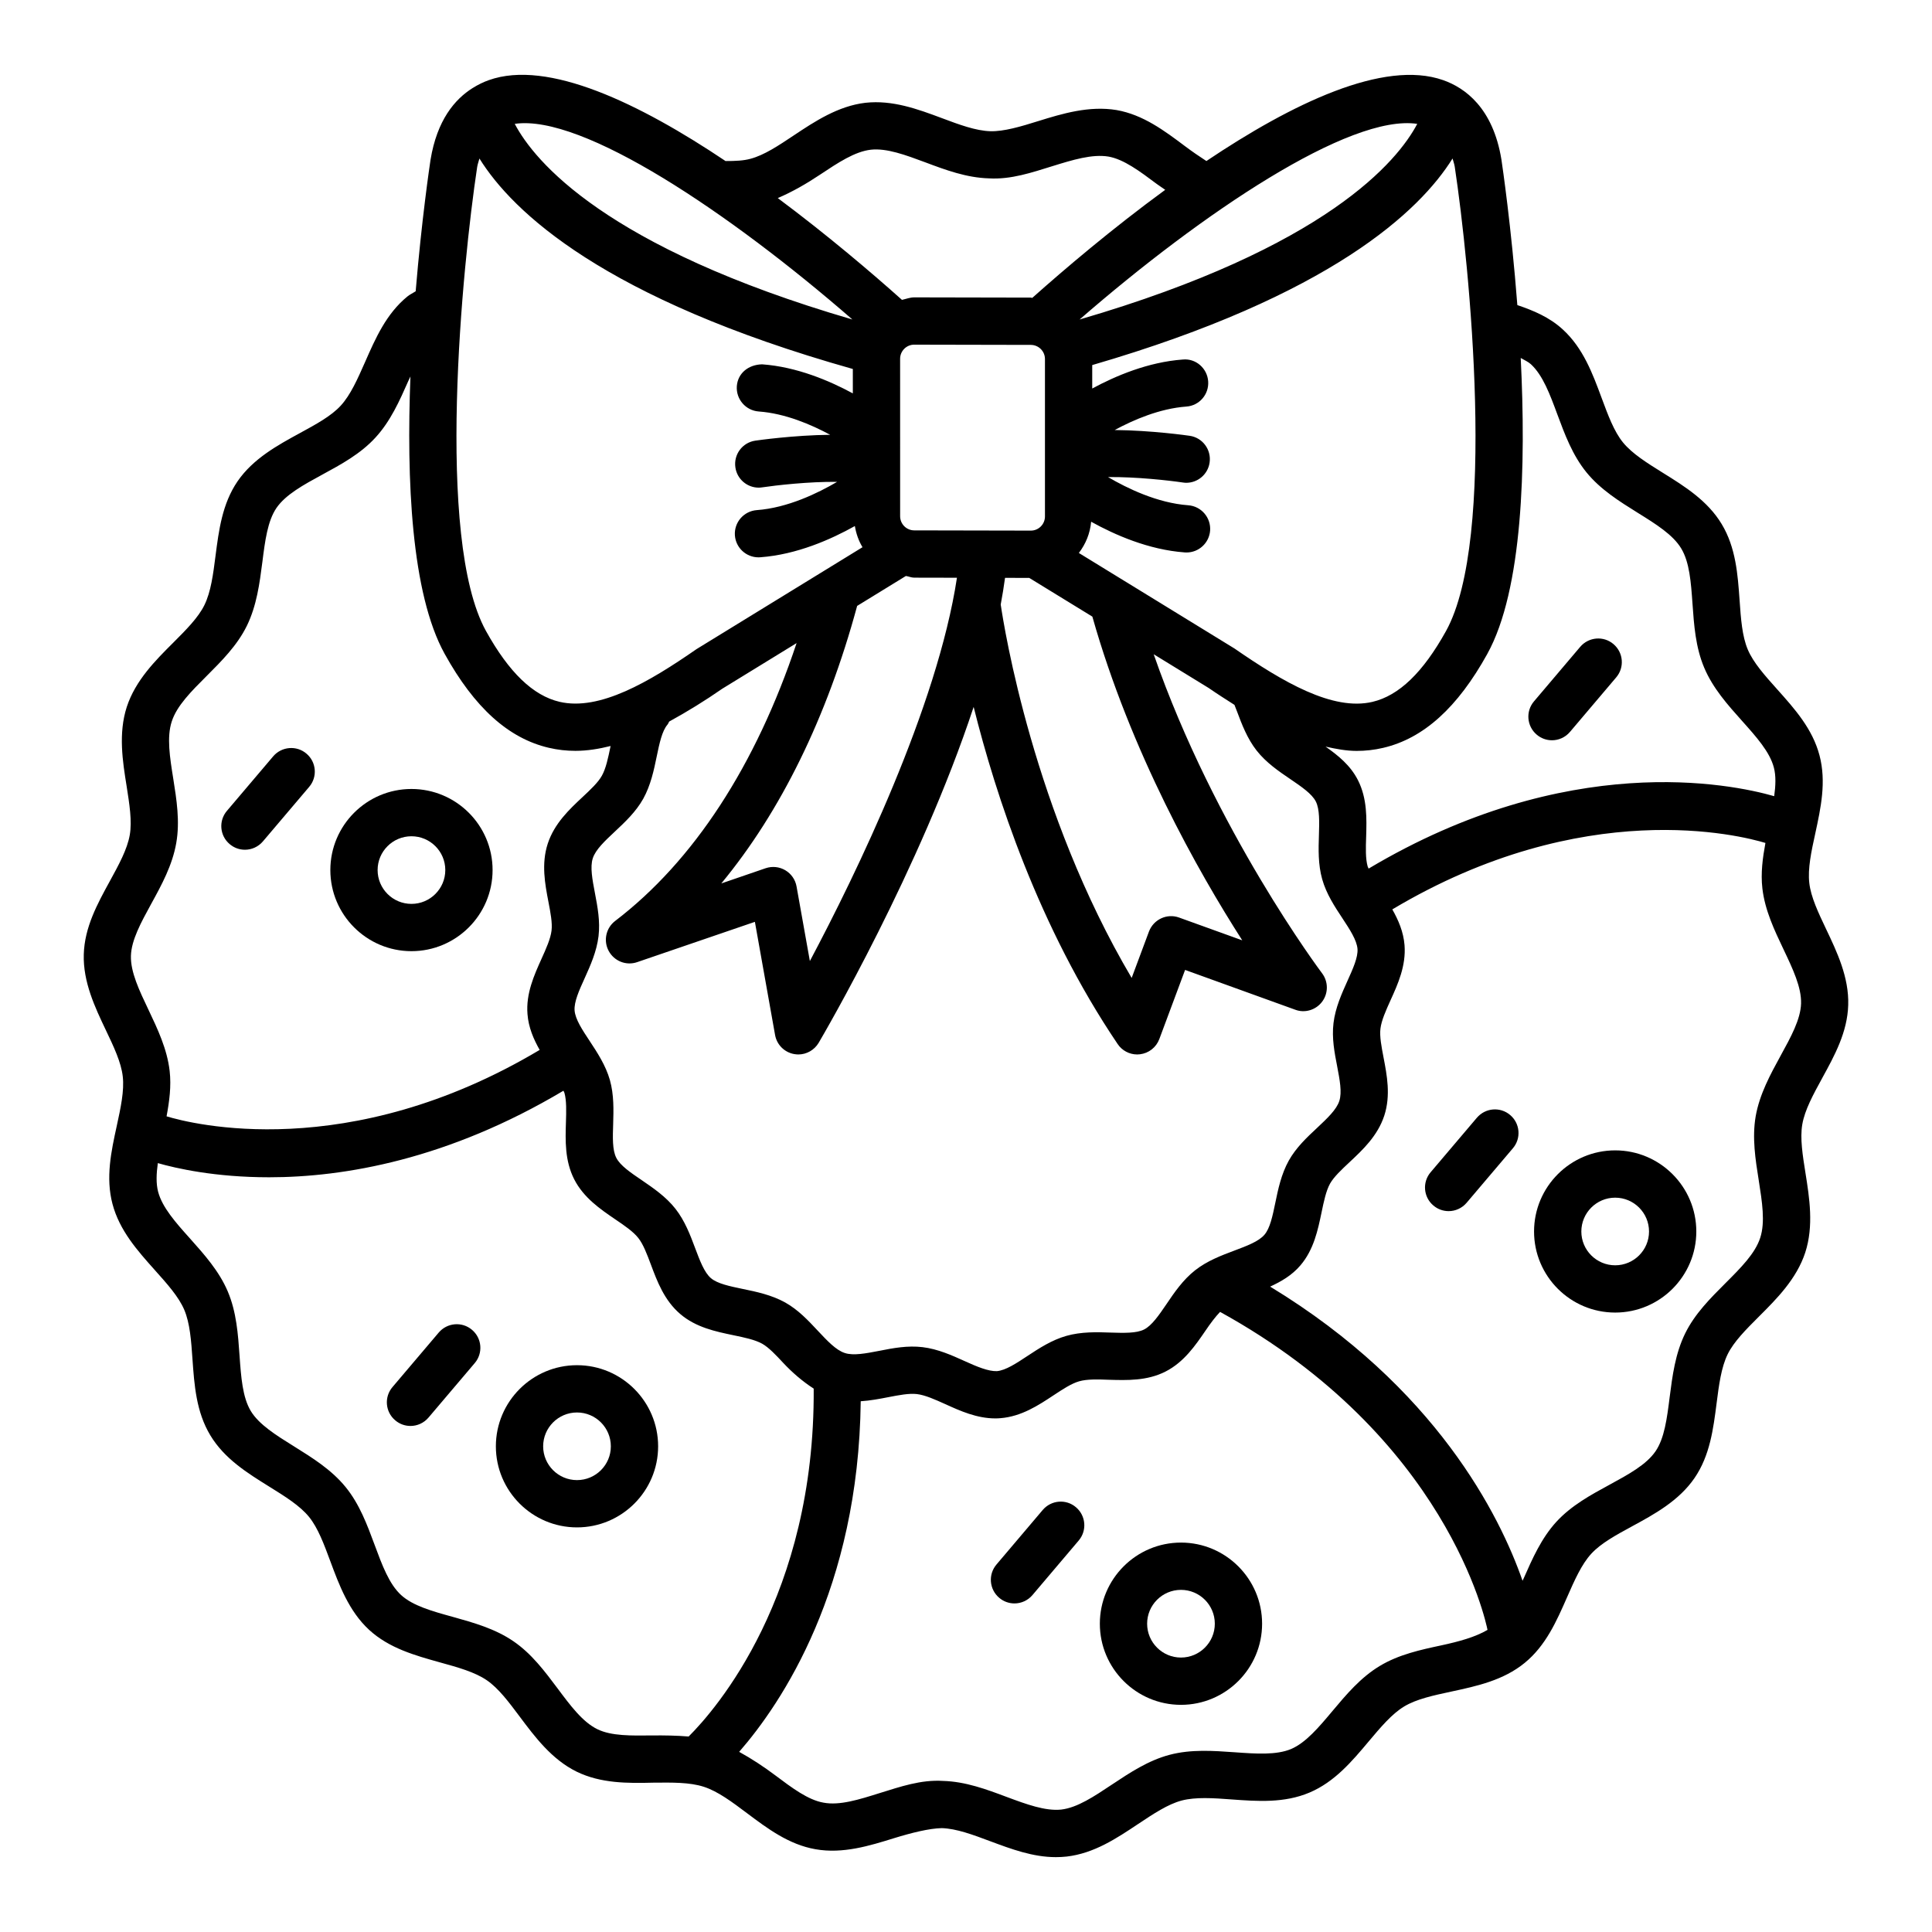<?xml version="1.0" encoding="UTF-8"?>
<!-- Uploaded to: ICON Repo, www.iconrepo.com, Generator: ICON Repo Mixer Tools -->
<svg fill="#000000" width="800px" height="800px" version="1.1" viewBox="144 144 512 512" xmlns="http://www.w3.org/2000/svg">
 <g>
  <path d="m626.89 429.73c3.301-6.004 6.707-12.223 6.906-19.406 0.23-7.336-2.996-14.09-5.836-20.062-2.078-4.371-4.051-8.512-4.477-12.254-0.441-3.82 0.535-8.359 1.59-13.156 1.453-6.723 2.965-13.66 1.117-20.66-1.848-7.043-6.602-12.363-11.199-17.496-3.254-3.637-6.344-7.074-7.824-10.59s-1.82-8.129-2.156-13.02c-0.488-6.863-0.992-13.965-4.738-20.188-3.742-6.219-9.793-9.992-15.648-13.629-4.141-2.582-8.066-5.027-10.496-7.992-2.398-2.934-3.988-7.258-5.684-11.828-2.398-6.481-4.891-13.188-10.27-18.121-3.551-3.273-7.844-5.051-12.062-6.473-1.602-20.82-3.981-36.988-4.227-38.621-2.246-13.66-9.641-18.961-15.434-20.996-15.742-5.531-40.059 6.215-62.742 21.438-1.906-1.238-3.797-2.531-5.652-3.926-5.457-4.094-11.109-8.344-18.152-9.582-7.289-1.207-14.426 0.961-20.734 2.918-4.629 1.453-9.184 2.797-12.73 2.688-3.883-0.121-8.234-1.742-12.836-3.469-6.449-2.414-13.094-4.844-20.246-4.066-7.258 0.84-13.492 4.981-18.977 8.633-4.051 2.703-7.867 5.258-11.535 6.219-1.715 0.469-3.883 0.602-6.574 0.586-22.734-15.246-47.086-27.012-62.723-21.441-1.371 0.48-2.84 1.184-4.301 2.102-0.004 0.004-0.012 0.004-0.016 0.008-4.707 2.957-9.406 8.492-11.133 18.977-0.227 1.5-2.356 15.84-3.941 34.871-0.711 0.469-1.523 0.832-2.172 1.359-5.609 4.57-8.465 11.078-11.23 17.375-1.988 4.492-3.852 8.742-6.465 11.582-2.535 2.766-6.57 4.949-10.832 7.273-5.805 3.164-12.375 6.738-16.52 12.789-4.051 5.945-4.949 12.957-5.824 19.742-0.625 4.906-1.223 9.535-2.949 13.051-1.637 3.332-4.859 6.555-8.281 9.977-4.691 4.676-9.992 9.977-12.285 16.992-2.277 7.027-1.102 14.441-0.047 20.98 0.75 4.785 1.469 9.289 0.84 12.941-0.672 3.852-2.918 7.93-5.285 12.254-3.301 6.019-6.707 12.238-6.906 19.422-0.215 7.32 2.996 14.074 5.836 20.035 2.094 4.387 4.066 8.543 4.492 12.285 0.441 3.82-0.551 8.344-1.59 13.141-1.469 6.723-2.981 13.676-1.129 20.676 1.863 7.043 6.617 12.363 11.215 17.512 3.254 3.637 6.344 7.074 7.824 10.574 1.48 3.516 1.82 8.129 2.156 13.02 0.488 6.863 0.977 13.965 4.723 20.188 3.742 6.219 9.781 9.977 15.633 13.613 4.156 2.582 8.098 5.027 10.527 8.008 2.383 2.934 3.973 7.242 5.668 11.812 2.293 6.172 4.891 13.188 10.27 18.137 5.316 4.875 12.148 6.769 18.766 8.617 4.754 1.312 9.23 2.551 12.422 4.738 3.102 2.125 5.836 5.789 8.742 9.672 3.957 5.285 8.434 11.293 15.051 14.547 6.434 3.133 13.508 3.086 20.293 2.918 5.027-0.047 9.656-0.121 13.402 1.086 3.742 1.207 7.488 4.019 11.461 7 5.457 4.094 11.109 8.328 18.137 9.551 7.273 1.301 14.441-0.949 20.75-2.902 4.644-1.438 9.426-2.629 12.73-2.688 3.883 0.121 8.234 1.742 12.836 3.469 5.578 2.078 11.309 4.219 17.391 4.219 0.949 0 1.895-0.047 2.859-0.152 7.258-0.84 13.203-4.797 18.949-8.633 4.066-2.703 7.898-5.258 11.551-6.219 3.699-0.961 8.344-0.656 13.203-0.289 6.875 0.504 13.996 1.008 20.66-1.82 6.676-2.828 11.262-8.281 15.691-13.555 3.148-3.742 6.129-7.289 9.398-9.262 3.269-1.973 7.777-2.934 12.547-3.957 6.754-1.453 13.723-2.965 19.375-7.578 5.609-4.57 8.465-11.078 11.23-17.375 1.973-4.492 3.836-8.742 6.434-11.566 2.551-2.781 6.586-4.965 10.852-7.289 5.805-3.148 12.375-6.723 16.52-12.789 4.066-5.945 4.965-12.973 5.836-19.789 0.625-4.891 1.223-9.504 2.934-13.004 1.637-3.332 4.859-6.555 8.281-9.977 4.691-4.676 9.992-9.977 12.285-16.992 2.277-7.043 1.102-14.453 0.062-20.996-0.762-4.766-1.48-9.273-0.855-12.93 0.656-3.836 2.902-7.93 5.269-12.254zm-88.734-112.45c9.383-16.949 10.277-49.805 8.852-78.41 0.93 0.531 1.98 0.996 2.699 1.656 3.164 2.918 5.027 7.945 7 13.277 1.973 5.316 4.019 10.832 7.731 15.387 3.727 4.57 8.742 7.688 13.586 10.711 4.797 2.981 9.336 5.805 11.523 9.457 2.199 3.637 2.582 8.969 2.981 14.609 0.398 5.684 0.809 11.566 3.117 17.008 2.293 5.426 6.219 9.824 10.008 14.059 3.773 4.219 7.348 8.207 8.434 12.348 0.594 2.234 0.477 4.84 0.094 7.613-11.5-3.309-54.809-12.188-107.48 19.191-0.062-0.184-0.211-0.395-0.258-0.57-0.582-2.062-0.504-4.891-0.398-7.867 0.137-4.738 0.32-10.102-2.184-15.02-2.023-3.973-5.316-6.57-8.574-8.871 2.75 0.621 5.5 1.141 8.238 1.141 2.352 0 4.707-0.262 7.027-0.809 10.68-2.496 19.711-10.641 27.609-24.91zm-39.789 109.33c0.672 3.531 1.316 6.863 0.566 9.152-0.734 2.309-3.223 4.629-5.852 7.106-2.734 2.551-5.578 5.211-7.535 8.695-2 3.59-2.844 7.641-3.574 11.199-0.719 3.469-1.391 6.723-2.871 8.449-1.512 1.789-4.676 2.965-8.008 4.219-3.379 1.27-7.195 2.703-10.375 5.211-3.207 2.519-5.531 5.914-7.562 8.926-2 2.934-3.898 5.715-5.945 6.754-2.031 1.039-5.379 0.934-8.938 0.824-3.559-0.137-7.731-0.242-11.66 0.871-3.91 1.102-7.32 3.348-10.328 5.332-2.981 1.973-5.789 3.82-8.098 4.019-2.262 0.078-5.305-1.191-8.527-2.66-3.316-1.496-7.074-3.207-11.172-3.699-3.957-0.473-7.777 0.242-11.461 0.977-3.516 0.672-6.891 1.344-9.168 0.566-2.309-0.75-4.629-3.223-7.106-5.867-2.551-2.734-5.195-5.562-8.68-7.519-3.606-2-7.656-2.844-11.215-3.574-3.453-0.719-6.723-1.391-8.449-2.859-1.773-1.512-2.949-4.676-4.203-8.008-1.27-3.391-2.703-7.211-5.211-10.391-2.519-3.207-5.914-5.516-8.906-7.562-2.949-2-5.731-3.883-6.769-5.945-1.055-2.062-0.949-5.41-0.824-8.969 0.105-3.606 0.242-7.715-0.871-11.645-1.102-3.883-3.348-7.289-5.332-10.301-1.973-2.981-3.836-5.789-4.019-8.129-0.168-2.262 1.191-5.305 2.66-8.527 1.496-3.316 3.195-7.074 3.684-11.156 0.473-3.973-0.262-7.777-0.961-11.461-0.672-3.531-1.312-6.875-0.566-9.168 0.734-2.309 3.223-4.629 5.852-7.09 2.734-2.566 5.562-5.211 7.519-8.695 2-3.606 2.844-7.656 3.574-11.215 0.719-3.453 1.391-6.723 2.859-8.449 0.207-0.242 0.281-0.539 0.445-0.801 4.769-2.613 9.496-5.527 14.07-8.703l19.695-12.09c-10.816 32.449-27.277 57.762-48.09 73.641-2.43 1.863-3.164 5.227-1.711 7.93 1.453 2.703 4.629 3.988 7.547 2.981l31.203-10.68 5.348 29.98c0.457 2.582 2.477 4.598 5.043 5.059 0.383 0.062 0.75 0.105 1.117 0.105 2.184 0 4.246-1.16 5.394-3.086 1.41-2.394 26.844-45.922 41.07-89.016 5.805 23.273 17.219 58.355 38.16 89.336 1.16 1.742 3.117 2.766 5.18 2.766 0.242 0 0.488-0.016 0.734-0.047 2.34-0.277 4.309-1.832 5.133-4.035l6.828-18.32 29.184 10.543c2.551 0.977 5.516 0.078 7.168-2.168 1.637-2.231 1.621-5.285-0.062-7.504-0.305-0.414-28.379-37.84-44.609-84.527l14.582 8.949c2.242 1.555 4.531 3.004 6.816 4.465 0.223 0.574 0.457 1.145 0.672 1.723 1.27 3.379 2.703 7.195 5.211 10.391 2.519 3.207 5.93 5.531 8.926 7.562 2.934 2 5.715 3.883 6.754 5.93s0.934 5.394 0.824 8.938c-0.121 3.637-0.242 7.746 0.871 11.676 1.102 3.898 3.348 7.305 5.332 10.301 1.973 2.996 3.82 5.805 4.019 8.145 0.168 2.231-1.207 5.269-2.66 8.48-1.496 3.332-3.207 7.09-3.699 11.184-0.477 3.981 0.258 7.801 0.977 11.484zm-77.441-145.75c0 2.078-1.68 3.758-3.742 3.758l-30.898-0.062c-2.062 0-3.742-1.68-3.742-3.758l-0.004-41.715c0-2.062 1.68-3.742 3.727-3.742l30.883 0.062h0.016c2.078 0 3.758 1.68 3.758 3.742v41.715zm12.562 26.551c10.148 35.887 28.043 67.582 39.723 85.789l-16.73-6.035c-3.223-1.176-6.769 0.488-7.992 3.699l-4.586 12.301c-26.039-44.043-33.797-92.805-34.703-98.961 0.457-2.398 0.824-4.742 1.145-7.066l6.414 0.012zm-49.418-10.77c0.75 0.105 1.418 0.445 2.199 0.445l11.332 0.023c-5.195 34.203-26.738 78.551-38.977 101.58l-3.531-19.773c-0.32-1.801-1.406-3.363-2.981-4.293-1.59-0.934-3.469-1.117-5.211-0.535l-11.75 4.035c15.707-18.996 27.965-43.902 35.984-73.484 0.008-0.02-0.004-0.039 0.004-0.059zm144.87-110.64c0.188 0.746 0.438 1.305 0.582 2.184 3.926 25.961 11.184 98.637-2.309 123.04-6.098 10.988-12.469 17.129-19.516 18.781-10.527 2.461-23.684-5.258-36.551-14.148l-29.137-17.887c-0.066-0.039-0.125-0.082-0.195-0.117l-11.906-7.309c1.801-2.367 2.973-5.152 3.254-8.281 6.227 3.457 15.211 7.438 24.824 8.133 0.168 0 0.305 0.016 0.457 0.016 3.254 0 6.004-2.519 6.25-5.805 0.242-3.453-2.352-6.449-5.789-6.707-8.176-0.59-16.223-4.508-21.266-7.473 7.461-0.082 16.172 0.898 19.812 1.438 0.305 0.047 0.609 0.078 0.918 0.078 3.055 0 5.731-2.231 6.188-5.348 0.504-3.422-1.848-6.602-5.269-7.106-0.562-0.086-10.215-1.445-19.883-1.531 5.019-2.715 11.934-5.695 18.984-6.215 3.453-0.242 6.035-3.238 5.789-6.691-0.242-3.438-3.254-6.113-6.707-5.777-9.203 0.668-17.832 4.34-24.02 7.684v-6.211c63.324-18.441 86.875-40.898 95.488-54.746zm-9.355-9.176c-5.144 9.777-23.945 32.73-89.484 51.848 32.535-28.293 71.602-54.523 89.484-51.848zm-158.27 13.465c4.738-3.148 9.199-6.129 13.477-6.617 4.203-0.457 9.168 1.391 14.426 3.348 5.363 2.016 10.91 4.078 16.855 4.246 5.852 0.352 11.398-1.559 16.793-3.223 5.457-1.695 10.574-3.254 14.883-2.551 4.078 0.719 8.312 3.898 12.805 7.258 0.734 0.555 1.504 1.008 2.242 1.555-14.023 10.254-26.629 20.969-35.238 28.641-0.133-0.004-0.242-0.078-0.375-0.078l-30.898-0.062c-1.152 0-2.168 0.43-3.254 0.66-8.016-7.168-19.754-17.168-32.91-26.973 3.953-1.691 7.676-3.856 11.195-6.203zm8.578 38.379c-65.543-19.113-84.332-42.066-89.48-51.844 17.898-2.656 56.949 23.555 89.48 51.844zm-99.438-40.395c0.152-0.914 0.406-1.496 0.602-2.266 8.777 14.109 32.914 37.16 98.953 55.777v6.465c-6.191-3.348-14.828-7.031-24.035-7.699-3.637 0.078-6.449 2.352-6.707 5.789-0.242 3.453 2.352 6.449 5.789 6.707 7.035 0.508 13.93 3.473 18.949 6.18-9.641 0.094-19.266 1.465-19.848 1.551-3.422 0.504-5.777 3.684-5.269 7.106 0.457 3.117 3.133 5.348 6.188 5.348 0.305 0 0.609-0.031 0.918-0.078 3.648-0.543 12.367-1.539 19.848-1.457-5.039 2.965-13.105 6.898-21.297 7.492-3.438 0.262-6.035 3.254-5.789 6.707 0.242 3.285 2.996 5.805 6.25 5.805 0.137 0 0.305-0.016 0.457-0.016 9.746-0.707 18.852-4.789 25.086-8.277 0.344 2.043 0.996 3.898 2.027 5.609l-43.996 27.012c-12.59 8.727-25.703 16.426-36.277 13.965-7.043-1.648-13.414-7.793-19.516-18.781-13.504-24.391-6.242-97.066-2.332-122.94zm-87.113 223.31c-2.445-5.133-4.766-9.992-4.644-14.289 0.121-4.172 2.676-8.832 5.379-13.77 2.766-5.027 5.609-10.238 6.633-16.121 1.008-5.715 0.09-11.492-0.797-17.07-0.902-5.637-1.758-10.973-0.398-15.129 1.344-4.172 5.164-7.977 9.215-12.027 3.988-3.988 8.113-8.098 10.68-13.309 2.629-5.379 3.391-11.277 4.125-16.961 0.703-5.578 1.375-10.832 3.727-14.289 2.445-3.559 7.168-6.129 12.164-8.848 4.981-2.703 10.133-5.5 14.074-9.809 4.019-4.371 6.402-9.781 8.711-15.004 0.184-0.422 0.379-0.77 0.562-1.188-1.074 27.367 0.215 57.508 9.062 73.496 7.898 14.273 16.93 22.418 27.613 24.906 2.34 0.551 4.691 0.809 7.043 0.809 3.102 0 6.215-0.504 9.328-1.285-0.016 0.074-0.035 0.156-0.051 0.23-0.609 2.949-1.191 5.731-2.262 7.641-0.992 1.789-2.996 3.668-5.133 5.668-3.5 3.269-7.457 6.984-9.215 12.348-1.742 5.363-0.719 10.711 0.184 15.418 0.551 2.859 1.07 5.562 0.824 7.609-0.262 2.168-1.422 4.754-2.66 7.488-1.941 4.309-4.156 9.199-3.715 14.652 0.273 3.559 1.625 6.652 3.227 9.488-50.801 30.285-92.391 19.574-98.875 17.602 0.734-3.949 1.281-7.953 0.816-12.035-0.668-5.805-3.188-11.105-5.617-16.223zm143.16 192.61c-3.211-0.27-6.43-0.312-9.59-0.285-5.637 0.062-10.879 0.168-14.594-1.648-3.91-1.91-7.137-6.234-10.543-10.805-3.391-4.523-6.891-9.215-11.703-12.5-4.906-3.363-10.605-4.938-16.121-6.481-5.441-1.496-10.559-2.934-13.66-5.777-3.164-2.902-5.027-7.93-7-13.262-1.973-5.316-4.004-10.832-7.715-15.371-3.742-4.586-8.754-7.703-13.602-10.727-4.797-2.981-9.336-5.805-11.523-9.426-2.184-3.652-2.566-8.969-2.965-14.625-0.398-5.684-0.809-11.582-3.117-17.023-2.293-5.41-6.219-9.793-10.008-14.043-3.789-4.219-7.348-8.223-8.449-12.363-0.594-2.234-0.469-4.844-0.086-7.621 4.805 1.379 15.168 3.754 29.484 3.754 19.883 0 47.375-4.699 78.008-22.938 0.066 0.18 0.211 0.391 0.262 0.566 0.582 2.062 0.488 4.875 0.398 7.84-0.152 4.75-0.32 10.133 2.184 15.051 2.508 4.922 6.953 7.945 10.879 10.621 2.461 1.664 4.785 3.254 6.113 4.949 1.312 1.648 2.293 4.266 3.332 7.027 1.664 4.461 3.559 9.52 7.793 13.125 4.156 3.559 9.414 4.644 14.043 5.609 2.949 0.609 5.731 1.191 7.641 2.246 1.789 1.008 3.668 3.012 5.652 5.148 2.262 2.41 4.957 4.781 8.023 6.762 0.355 54.93-25.977 85.07-33.137 92.195zm199.52-24.168c-5.578 1.191-11.324 2.43-16.367 5.469-5.074 3.055-8.863 7.562-12.531 11.934-3.637 4.34-7.074 8.418-10.988 10.086-3.898 1.621-9.215 1.27-14.883 0.855-5.699-0.398-11.566-0.84-17.297 0.672-5.668 1.496-10.559 4.75-15.297 7.898-4.723 3.148-9.184 6.129-13.445 6.617-4.203 0.43-9.168-1.391-14.426-3.348-5.363-2.016-10.91-4.078-16.855-4.246-5.867-0.383-11.414 1.559-16.809 3.223-5.441 1.711-10.621 3.348-14.883 2.535-4.078-0.703-8.312-3.883-12.789-7.242-3.004-2.254-6.199-4.371-9.566-6.223 11.25-12.883 31.648-43.238 32.215-92.91 2.535-0.164 4.988-0.629 7.285-1.078 2.871-0.551 5.531-1.07 7.609-0.824 2.168 0.262 4.766 1.422 7.504 2.66 3.941 1.789 8.359 3.789 13.277 3.789 0.457 0 0.918-0.016 1.375-0.062 5.531-0.441 10.039-3.406 14.012-6.035 2.477-1.637 4.797-3.164 6.848-3.742 2.031-0.582 4.875-0.52 7.856-0.398 4.785 0.137 10.117 0.32 15.02-2.184 4.906-2.508 7.93-6.953 10.605-10.863 1.305-1.918 2.555-3.598 3.844-4.941 60.086 33.117 70.441 82.074 70.871 84.273-3.273 1.914-7.5 3.074-12.184 4.086zm89.898-156.32c-2.75 5.027-5.609 10.238-6.648 16.137-0.977 5.715-0.062 11.461 0.824 17.023 0.887 5.652 1.742 11.004 0.383 15.16-1.344 4.172-5.164 7.977-9.215 12.027-3.988 3.988-8.113 8.098-10.68 13.324-2.629 5.363-3.379 11.23-4.109 16.914-0.703 5.594-1.375 10.863-3.742 14.316-2.445 3.559-7.168 6.129-12.164 8.848-4.981 2.703-10.117 5.5-14.09 9.809-4.004 4.371-6.371 9.781-8.68 15.004-0.102 0.23-0.207 0.422-0.309 0.648-6.008-17.258-22.926-51.246-66.887-77.953 2.906-1.344 5.75-2.961 8.016-5.621 3.559-4.156 4.644-9.414 5.609-14.043 0.609-2.934 1.191-5.715 2.246-7.625 1.008-1.789 3.027-3.684 5.164-5.684 3.5-3.269 7.457-6.984 9.215-12.348 1.742-5.363 0.703-10.695-0.199-15.402-0.551-2.871-1.07-5.578-0.824-7.625 0.262-2.168 1.422-4.766 2.66-7.504 1.957-4.293 4.156-9.168 3.727-14.641-0.285-3.547-1.637-6.641-3.238-9.473 50.82-30.305 92.422-19.57 98.879-17.609-0.73 3.953-1.277 7.953-0.809 12.047 0.672 5.805 3.195 11.094 5.625 16.199 2.445 5.148 4.75 9.992 4.629 14.316-0.129 4.172-2.68 8.832-5.383 13.754z"/>
  <path d="m208.91 369.19c1.773 0 3.531-0.762 4.766-2.215l12.254-14.441c2.246-2.629 1.926-6.586-0.719-8.816-2.629-2.246-6.586-1.895-8.816 0.719l-12.254 14.441c-2.246 2.629-1.926 6.586 0.719 8.816 1.18 1.008 2.613 1.496 4.051 1.496z"/>
  <path d="m253.04 396.07c11.855 0 21.5-9.641 21.5-21.5 0-11.844-9.641-21.484-21.5-21.484-11.855 0-21.496 9.641-21.496 21.484 0 11.859 9.641 21.5 21.496 21.5zm0-30.453c4.949 0 8.969 4.019 8.969 8.953 0 4.949-4.019 8.969-8.969 8.969-4.953 0-8.969-4.019-8.969-8.969 0-4.934 4.019-8.953 8.969-8.953z"/>
  <path d="m260.27 497.14-12.254 14.441c-2.246 2.629-1.926 6.586 0.719 8.816 1.176 1.008 2.613 1.496 4.051 1.496 1.773 0 3.531-0.762 4.766-2.215l12.254-14.441c2.246-2.629 1.926-6.586-0.719-8.816-2.629-2.246-6.586-1.91-8.816 0.719z"/>
  <path d="m296.91 505.79c-11.855 0-21.5 9.641-21.5 21.5 0 11.844 9.641 21.484 21.5 21.484 11.855 0 21.5-9.641 21.5-21.484 0-11.855-9.641-21.5-21.5-21.5zm0 30.453c-4.949 0-8.969-4.019-8.969-8.953 0-4.949 4.019-8.969 8.969-8.969 4.953 0 8.969 4.019 8.969 8.969 0.004 4.938-4.016 8.953-8.969 8.953z"/>
  <path d="m420.33 544.16-12.254 14.453c-2.246 2.644-1.91 6.586 0.719 8.816 1.176 1.008 2.613 1.496 4.051 1.496 1.773 0 3.531-0.762 4.766-2.215l12.254-14.453c2.246-2.644 1.91-6.586-0.719-8.816-2.629-2.262-6.586-1.91-8.816 0.719z"/>
  <path d="m456.97 552.8c-11.855 0-21.5 9.641-21.5 21.5 0 11.855 9.641 21.5 21.5 21.5 11.855 0 21.5-9.641 21.5-21.5 0-11.859-9.645-21.5-21.5-21.5zm0 30.469c-4.949 0-8.969-4.019-8.969-8.969 0-4.949 4.019-8.969 8.969-8.969 4.953 0 8.969 4.019 8.969 8.969 0 4.949-4.019 8.969-8.969 8.969z"/>
  <path d="m535.39 440.21-12.254 14.441c-2.246 2.629-1.926 6.586 0.719 8.816 1.176 1.008 2.613 1.496 4.051 1.496 1.773 0 3.531-0.762 4.766-2.215l12.254-14.441c2.246-2.629 1.926-6.586-0.719-8.816-2.629-2.246-6.57-1.906-8.816 0.719z"/>
  <path d="m555.29 340.18c1.773 0 3.531-0.762 4.766-2.215l12.254-14.453c2.246-2.644 1.91-6.586-0.719-8.816-2.629-2.246-6.57-1.91-8.816 0.719l-12.254 14.453c-2.246 2.644-1.91 6.586 0.719 8.816 1.18 1.008 2.617 1.496 4.051 1.496z"/>
  <path d="m572.04 448.86c-11.855 0-21.5 9.641-21.5 21.5 0 11.844 9.641 21.484 21.5 21.484s21.5-9.641 21.5-21.484c0-11.855-9.645-21.5-21.5-21.5zm0 30.457c-4.949 0-8.969-4.019-8.969-8.953 0-4.949 4.019-8.969 8.969-8.969 4.949 0 8.969 4.019 8.969 8.969 0 4.934-4.019 8.953-8.969 8.953z"/>
 </g>
</svg>